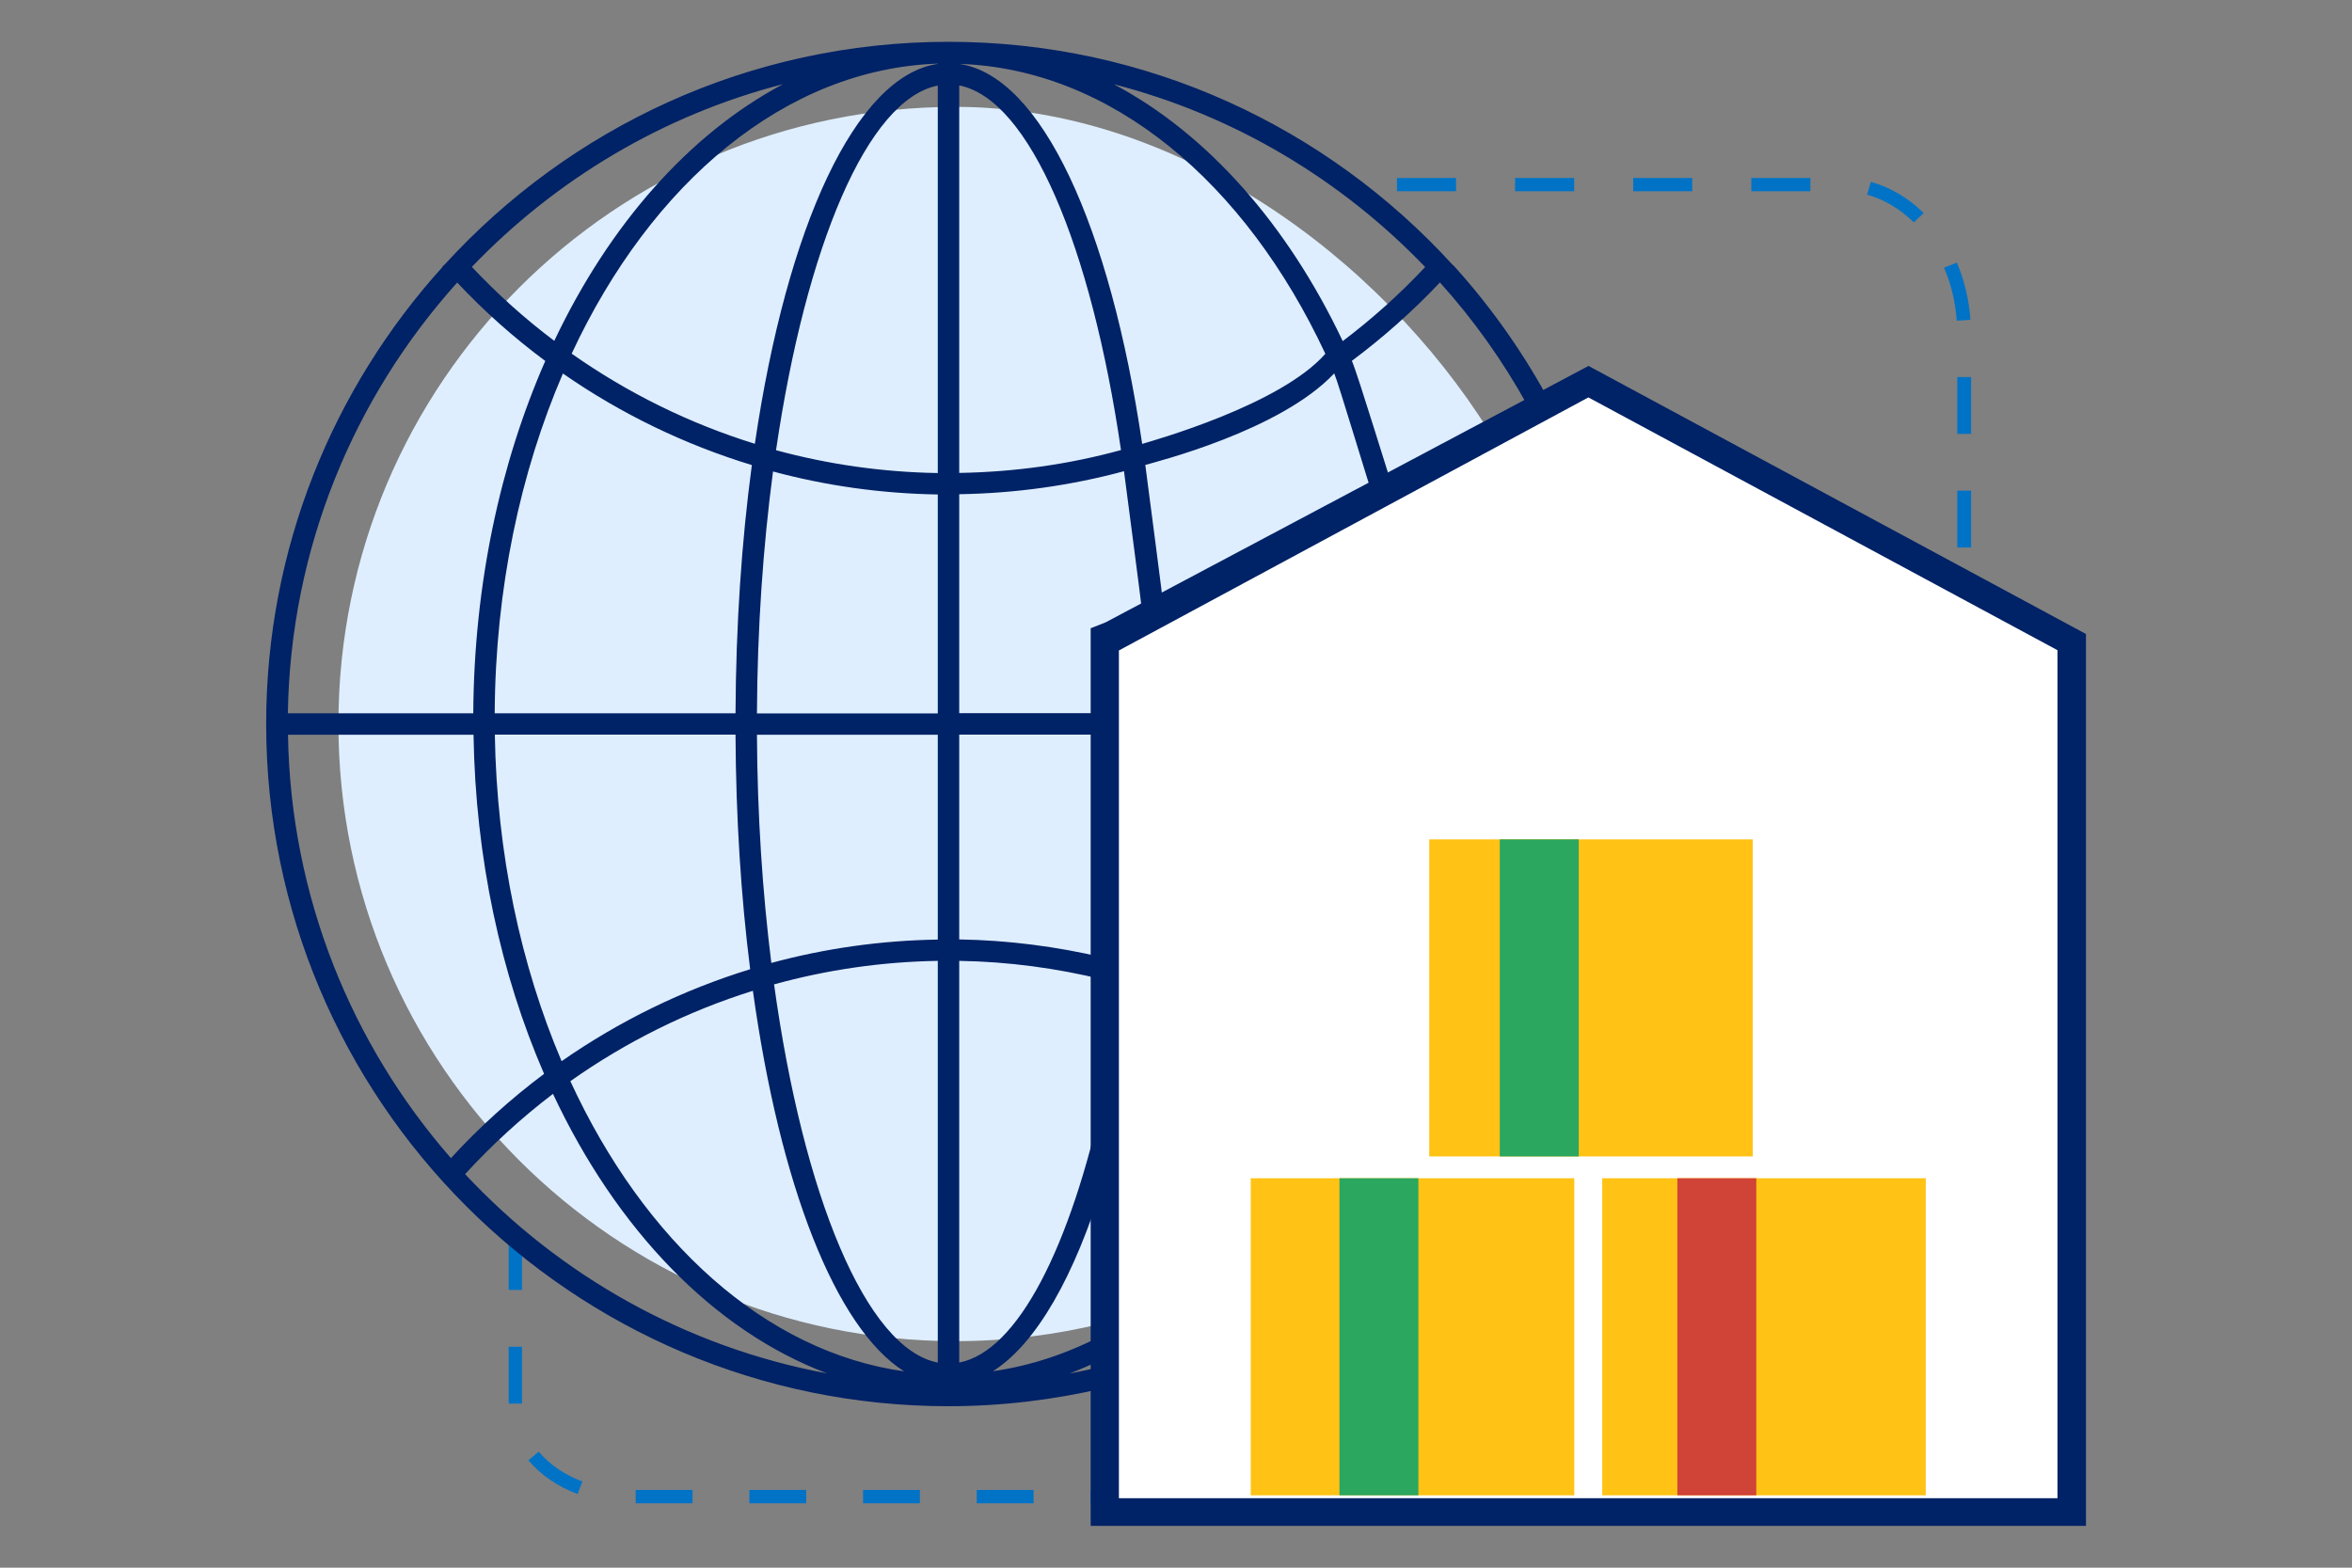 <?xml version="1.0" encoding="UTF-8"?>
<svg xmlns="http://www.w3.org/2000/svg" id="Layer_1" data-name="Layer 1" viewBox="0 0 180 120">
  <rect x="0" y="0" width="180" height="120" fill="#808080" stroke="none"/>
  <defs>
    <style>
      .cls-1 {
        fill: #fff;
      }

      .cls-2 {
        fill: #0073c6;
      }

      .cls-3 {
        fill: #026;
      }

      .cls-4 {
        fill: #ffc215;
      }

      .cls-5 {
        fill: #2ba760;
      }

      .cls-6 {
        fill: #deeeff;
      }

      .cls-7 {
        fill: #d04337;
      }
    </style>
  </defs>
  <path class="cls-2" d="m84.43,115.07h-.98v-1.02h.98v1.02Zm-5.33,0h-4.35v-1.02h4.35v1.02Zm-8.7,0h-4.35v-1.02h4.35v1.02Zm-8.7,0h-4.35v-1.02h4.35v1.02Zm-8.7,0h-4.35v-1.02h4.35v1.02Zm-8.8-.71c-1.53-.57-2.83-1.47-3.76-2.58l.79-.66c.82.98,1.97,1.77,3.34,2.28l-.36.96Zm-4.25-6.92h-1.02v-4.35h1.02v4.35Zm0-8.7h-1.02v-4.35h1.02v4.35Z"></path>
  <path class="cls-6" d="m84.95,50l29-17c-8.35-13.31-23.93-24.82-40.81-24.82-26.09,0-47.24,21.15-47.24,47.24s21.15,47.24,47.24,47.24c3.87,0,7.64-.48,11.24-1.36l.57-51.3Z"></path>
  <path class="cls-2" d="m150.85,50.61h-1.06v-4.35h1.06v4.35Zm0-8.7h-1.06v-4.35h1.06v4.35Zm0-8.7h-1.06v-4.35h1.06v4.35Zm-1.1-8.66c-.1-1.43-.43-2.8-.97-4.06l.98-.39c.58,1.37.93,2.84,1.04,4.38l-1.06.07Zm-3.29-7.53c-1.04-1.03-2.28-1.76-3.57-2.12l.29-.98c1.47.41,2.87,1.23,4.04,2.39l-.76.72Zm-7.91-2.38h-4.52v-1.02h4.52v1.02Zm-9.04,0h-4.52v-1.02h4.52v1.02Zm-9.04,0h-4.52v-1.02h4.52v1.02Zm-9.04,0h-4.52v-1.02h4.52v1.02Zm39.52,44.69h-1.06v-4.35h1.06v4.35Z"></path>
  <path class="cls-3" d="m111.3,20.42s.01-.01.02-.02l-.17-.15c-9.56-10.47-23.3-17.05-38.56-17.05s-29,6.58-38.56,17.05l-.18.16s.01.01.02.02c-8.38,9.27-13.5,21.54-13.5,34.99,0,28.79,23.42,52.22,52.22,52.22,4.08,0,8.05-.49,11.87-1.38v-1.69c-.86.21-1.72.4-2.59.56.88-.33,1.74-.72,2.59-1.14v-1.83c-2.69,1.42-5.53,2.38-8.47,2.8,3.33-2.11,6.25-7.27,8.47-14.54v-6.66c-2.54,11.68-6.56,19.67-11.05,20.54v-30.75c3.76.06,7.46.56,11.05,1.44v-1.69c-3.6-.85-7.3-1.33-11.05-1.39v-15.68h11.05v-1.64h-11.05v-16.76c4.3-.07,8.53-.66,12.61-1.76.15,1.15,1.28,9.73,1.41,10.92h1.68c-.14-1.36-1.29-10.1-1.46-11.4.73-.22,10.32-2.6,14.46-7.01.34.79,2.66,8.59,2.97,9.41h1.73c-.42-1.15-2.87-9.27-3.35-10.37,2.4-1.79,4.66-3.8,6.74-6,2.57,2.85,4.81,6,6.68,9.38h1.86c-2.04-3.83-4.53-7.39-7.41-10.58ZM59.93,6.44c-7.18,3.81-13.29,10.75-17.51,19.65-2.25-1.69-4.36-3.59-6.31-5.66,6.4-6.67,14.6-11.61,23.82-13.99Zm-3.64,48.16h-18.43c.05-9.54,1.96-18.44,5.22-26.01,4.43,3.08,9.31,5.44,14.46,7.01-.78,5.82-1.22,12.23-1.25,19Zm1.12,19.59c-5.14,1.58-10.01,3.96-14.43,7.04-3.11-7.31-4.96-15.85-5.11-25h18.42c.03,6.37.42,12.41,1.12,17.95Zm-22.42-52.56c2.08,2.21,4.34,4.22,6.74,6-3.44,7.84-5.45,17.08-5.51,26.97h-14.19c.2-12.66,5.07-24.2,12.96-32.97Zm-12.96,34.61h14.21c.15,9.5,2.11,18.38,5.4,25.96-2.56,1.91-4.94,4.07-7.13,6.45-7.6-8.7-12.27-20.02-12.47-32.41Zm13.57,33.63c2.07-2.26,4.32-4.31,6.72-6.14,4.87,10.39,12.3,18.13,20.99,21.4-10.85-2.02-20.48-7.5-27.72-15.26Zm8.05-7.11c4.27-3.02,8.99-5.36,13.97-6.92,2.06,14.85,6.31,25.8,11.57,29.13-10.65-1.5-19.9-9.97-25.54-22.21Zm28.12,21.54c-5.5-1.07-10.3-12.81-12.53-28.95,4.05-1.12,8.25-1.73,12.53-1.8v30.75Zm0-32.38c-4.34.07-8.62.67-12.74,1.79-.68-5.44-1.07-11.34-1.1-17.47h13.84v15.68Zm0-17.31h-13.84c.03-6.53.47-12.79,1.23-18.52,4.08,1.1,8.31,1.69,12.61,1.76v16.76Zm0-18.4c-4.22-.07-8.38-.66-12.38-1.75,2.29-15.6,7-26.86,12.38-27.91v29.66Zm0-31.32c-6.29.92-11.55,12.44-14,29.08-5-1.55-9.73-3.88-14.02-6.9,6.1-13.09,16.36-21.8,28.02-22.2h0Zm1.64,31.32V6.54c5.38,1.05,10.1,12.3,12.38,27.91-4,1.1-8.16,1.68-12.38,1.75Zm14-2.24c-2.45-16.64-7.7-28.16-14-29.08h0c11.66.38,21.91,9.1,28.02,22.19-3.46,3.94-13.21,6.65-14.02,6.9Zm15.35-7.86c-4.22-8.91-10.34-15.85-17.51-19.66,9.22,2.38,17.42,7.32,23.82,13.99-1.95,2.08-4.06,3.97-6.31,5.67Z"></path>
  <g>
    <polygon class="cls-1" points="158.54 115.59 84.61 115.59 84.61 48.43 85.71 47.99 121.59 28.8 158.54 48.85 158.54 115.59"></polygon>
    <path class="cls-3" d="m159.63,116.8h-76.16V48.09l1.14-.45,36.96-19.63,38.07,20.52v68.28Zm-74-2.12h71.83V49.77l-35.9-19.35-35.93,19.37v64.89Z"></path>
  </g>
  <g>
    <rect class="cls-4" x="95.72" y="90.19" width="24.76" height="24.27"></rect>
    <rect class="cls-4" x="122.62" y="90.19" width="24.76" height="24.27"></rect>
    <rect class="cls-4" x="109.38" y="64.25" width="24.76" height="24.27"></rect>
    <rect class="cls-5" x="102.51" y="90.19" width="6.04" height="24.27"></rect>
    <rect class="cls-7" x="128.37" y="90.19" width="6.04" height="24.27"></rect>
    <rect class="cls-5" x="114.78" y="64.25" width="6.04" height="24.27"></rect>
  </g>
</svg>
